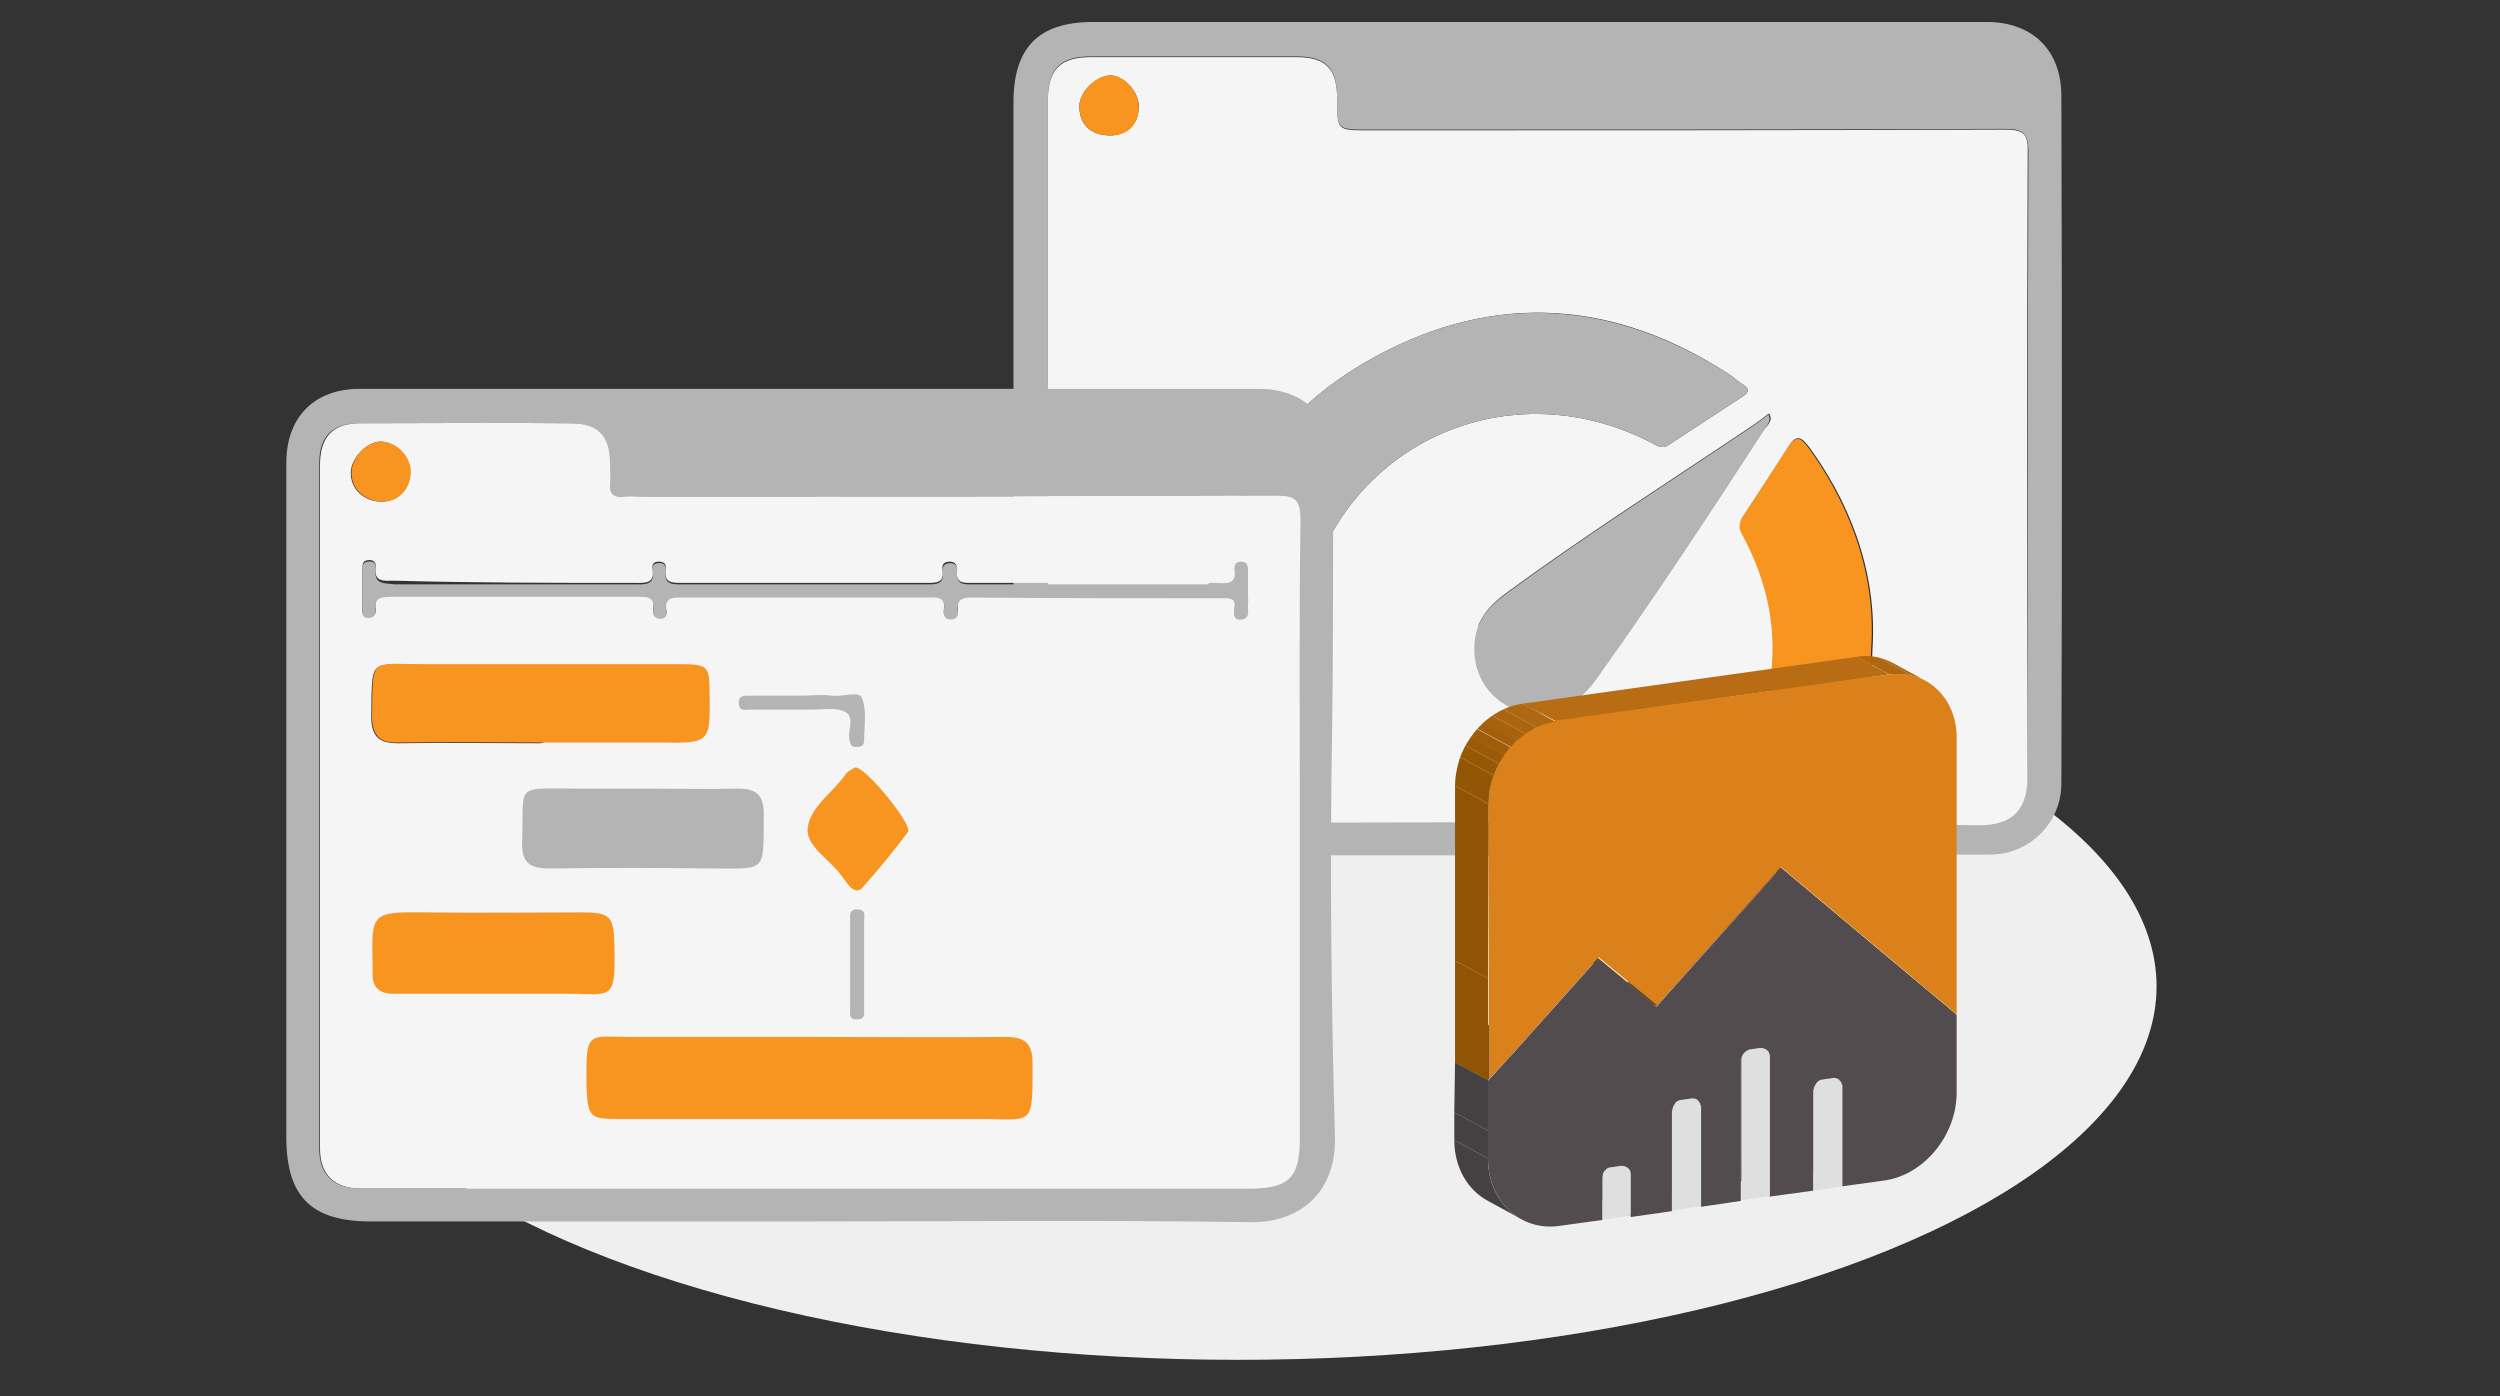 <?xml version="1.0" encoding="utf-8"?>
<!-- Generator: Adobe Illustrator 19.0.0, SVG Export Plug-In . SVG Version: 6.00 Build 0)  -->
<svg version="1.1" id="Layer_1" xmlns="http://www.w3.org/2000/svg" xmlns:xlink="http://www.w3.org/1999/xlink" x="0px" y="0px"
	 viewBox="0 0 341.4 190.7" style="enable-background:new 0 0 341.4 190.7;" xml:space="preserve">
<rect x="0" y="0" width="341.4" height="190.7" fill="#333333" stroke="none"/>
<style type="text/css">
	.st0{fill:#EFEFEF;}
	.st1{fill:none;}
	.st2{fill:#B4B4B4;}
	.st3{fill:#F5F5F5;}
	.st4{fill:#F79520;}
	.st5{fill:#2A2A2E;}
	.st6{enable-background:new    ;}
	.st7{fill:#454042;}
	.st8{clip-path:url(#XMLID_4_);enable-background:new    ;}
	.st9{clip-path:url(#XMLID_7_);enable-background:new    ;}
	.st10{clip-path:url(#XMLID_8_);enable-background:new    ;}
	.st11{clip-path:url(#XMLID_9_);enable-background:new    ;}
	.st12{fill:#A8A8A8;}
	.st13{fill:#A3A3A3;}
	.st14{fill:#9E9E9E;}
	.st15{fill:#8F5303;}
	.st16{fill:#828282;}
	.st17{clip-path:url(#XMLID_10_);enable-background:new    ;}
	.st18{clip-path:url(#XMLID_11_);enable-background:new    ;}
	.st19{fill:#858585;}
	.st20{fill:#8A8A8A;}
	.st21{clip-path:url(#XMLID_28_);enable-background:new    ;}
	.st22{fill:#8F8F8F;}
	.st23{fill:#949494;}
	.st24{fill:#999999;}
	.st25{fill:#DFDFDF;}
	.st26{clip-path:url(#XMLID_85_);enable-background:new    ;}
	.st27{clip-path:url(#XMLID_89_);enable-background:new    ;}
	.st28{clip-path:url(#XMLID_90_);enable-background:new    ;}
	.st29{clip-path:url(#XMLID_91_);enable-background:new    ;}
	.st30{clip-path:url(#XMLID_92_);enable-background:new    ;}
	.st31{clip-path:url(#XMLID_93_);enable-background:new    ;}
	.st32{clip-path:url(#XMLID_95_);enable-background:new    ;}
	.st33{clip-path:url(#XMLID_97_);enable-background:new    ;}
	.st34{clip-path:url(#XMLID_98_);enable-background:new    ;}
	.st35{clip-path:url(#XMLID_99_);enable-background:new    ;}
	.st36{clip-path:url(#XMLID_100_);enable-background:new    ;}
	.st37{clip-path:url(#XMLID_101_);enable-background:new    ;}
	.st38{clip-path:url(#XMLID_102_);enable-background:new    ;}
	.st39{fill:#AF6711;}
	.st40{fill:#AB640F;}
	.st41{fill:#A7620E;}
	.st42{clip-path:url(#XMLID_103_);enable-background:new    ;}
	.st43{clip-path:url(#XMLID_104_);enable-background:new    ;}
	.st44{fill:#9D9D9D;}
	.st45{clip-path:url(#XMLID_105_);enable-background:new    ;}
	.st46{fill:#4A4546;}
	.st47{clip-path:url(#XMLID_106_);enable-background:new    ;}
	.st48{fill:#524C4E;}
	.st49{fill:#915404;}
	.st50{fill:#B86D14;}
	.st51{fill:#DA811C;}
	.st52{clip-path:url(#XMLID_107_);enable-background:new    ;}
	.st53{fill:#935605;}
	.st54{fill:#975806;}
	.st55{fill:#9B5A08;}
	.st56{fill:#9F5D0A;}
	.st57{fill:#A35F0C;}
</style>
<ellipse id="XMLID_209_" class="st0" cx="169.1" cy="134.7" rx="125.4" ry="51"/>
<g id="XMLID_196_">
	<path id="XMLID_207_" class="st1" d="M241.5,56.6l0.1,0.1C241.6,56.7,241.5,56.6,241.5,56.6C241.5,56.6,241.5,56.6,241.5,56.6z"/>
	<path id="XMLID_596_" class="st2" d="M281.5,13.1c0-6.3-4-10.1-10.2-10.1c-40.7,0-81.3,0-122,0c-7.5,0-10.9,3.5-10.9,11
		c0,30.7,0,61.4,0,92.1c0,7.2,3.6,10.7,10.9,10.7c20.1,0,40.3,0,60.4,0c0,0,0-0.1,0-0.1c20.7,0,41.4,0,62.1,0c5.3,0,9.7-4.3,9.7-9.7
		C281.6,75.8,281.6,44.5,281.5,13.1z M276.9,105.3c0,4.9-1.8,7.4-7,7.3c-40.3-0.8-80.5-0.2-120.8-0.4c-4.5,0-6-1.5-6-6
		c0-15.4,0-30.8,0-46.3c0,0,0,0,0,0c0-15.4,0-30.8,0-46.3c0-4.2,1.7-5.9,5.9-5.9c9.3,0,18.7,0,28,0c4.1,0,5.6,1.6,5.6,5.8
		c0,4.2,0,4.2,4.2,4.2c29,0,57.9,0,86.9-0.1c2.4,0,3.3,0.4,3.3,3.1C276.9,49,276.9,77.2,276.9,105.3z"/>
	<path id="XMLID_599_" class="st3" d="M273.7,17.7c-29,0.1-57.9,0.1-86.9,0.1c-4.2,0-4.2,0-4.2-4.2c0-4.2-1.5-5.8-5.6-5.8
		c-9.3,0-18.7,0-28,0c-4.2,0-5.9,1.7-5.9,5.9c0,15.4,0,30.8,0,46.3c0,0,0,0,0,0c0,15.4,0,30.8,0,46.3c0,4.5,1.5,6,6,6
		c40.3,0.2,80.5-0.4,120.8,0.4c5.3,0.1,7.1-2.4,7-7.3c-0.1-28.2-0.1-56.4,0-84.6C277,18.1,276.2,17.7,273.7,17.7z M151.7,18.5
		c-2.7,0-4.3-1.4-4.3-4c0-1.9,2.2-4.1,4.2-4.2c1.8,0,3.8,2.1,3.9,4C155.6,16.8,154.1,18.4,151.7,18.5z M178,93.6
		c0.2,1.2,0.2,1.8-1.2,2c-3.4,0.6-6.7,1.2-10,2.1c-1.5,0.4-1.8-0.1-2.1-1.4c-0.5-2.5-0.5-5.1-0.6-7.7c0.7-17.7,8.3-31.6,23.9-40
		c16.3-8.8,32.6-7.6,48.1,2.5c0.7,0.4,1.2,1,1.9,1.4c1.1,0.7,0.7,1.2-0.1,1.7c-3.4,2.2-6.7,4.4-10.1,6.6c-0.9,0.6-1.6,0-2.4-0.4
		C205.1,50,181.8,61.5,178,83.9C177.5,87.1,177.5,90.3,178,93.6z M217.9,92.8c-2.9,4.1-7.1,5.6-11,4c-3.8-1.5-6-5.2-5.5-9.4
		c0.3-2.7,1.9-4.6,4-6.2c11-8.1,22.5-15.4,33.8-23c0.8-0.5,1.5-1.1,2.3-1.7c0,0,0,0,0,0c0,0,0,0,0,0c0,0,0,0,0,0c0,0,0,0,0,0l0.1,0
		l0.1,0.1l-0.1-0.1c0,0,0,0,0,0c0.6,1-0.3,1.6-0.8,2.3C233.3,70.3,225.8,81.7,217.9,92.8z M255.6,95.9c0,1.7-1,2.3-2.5,2
		c-3.2-0.7-6.4-1.7-9.7-2c-1.2-0.1-1.9-0.9-1.7-2.2c1.3-7.5-0.2-14.4-3.8-21c-0.5-1-0.2-1.7,0.3-2.4c2-3.1,4.1-6.2,6.1-9.4
		c1.1-1.8,1.9-1,2.8,0.2c4.8,6.6,9.4,16.2,8.6,27.7C255.6,91.2,255.6,93.6,255.6,95.9z"/>
	<path id="XMLID_603_" class="st2" d="M225.4,60.4c0.8,0.4,1.5,1,2.4,0.4c3.4-2.2,6.7-4.4,10.1-6.6c0.8-0.5,1.2-1,0.1-1.7
		c-0.7-0.4-1.2-1-1.9-1.4c-15.6-10-31.8-11.3-48.1-2.5c-15.7,8.5-23.3,22.3-23.9,40c0.2,2.6,0.1,5.1,0.6,7.7
		c0.3,1.3,0.5,1.8,2.1,1.4c3.3-0.9,6.7-1.5,10-2.1c1.4-0.2,1.4-0.8,1.2-2c-0.5-3.2-0.6-6.5,0-9.7C181.8,61.5,205.1,50,225.4,60.4z"
		/>
	<path id="XMLID_604_" class="st2" d="M241.5,56.6c-0.8,0.6-1.5,1.2-2.3,1.7c-11.3,7.6-22.8,14.9-33.8,23c-2.1,1.6-3.7,3.4-4,6.2
		c-0.5,4.2,1.7,7.9,5.5,9.4c3.9,1.5,8.1,0,11-4c7.9-11.1,15.4-22.4,22.8-33.9C241.1,58.2,242,57.7,241.5,56.6z"/>
	<path id="XMLID_605_" class="st2" d="M241.5,56.6C241.5,56.6,241.5,56.6,241.5,56.6C241.5,56.6,241.6,56.5,241.5,56.6L241.5,56.6z"
		/>
	<path id="XMLID_606_" class="st2" d="M241.5,56.6C241.5,56.6,241.5,56.6,241.5,56.6C241.5,56.6,241.5,56.6,241.5,56.6
		C241.5,56.6,241.5,56.6,241.5,56.6C241.5,56.6,241.5,56.6,241.5,56.6z"/>
	<path id="XMLID_607_" class="st4" d="M247,61.2c-0.9-1.2-1.6-2-2.8-0.2c-2,3.1-4,6.2-6.1,9.4c-0.5,0.8-0.8,1.5-0.3,2.4
		c3.6,6.6,5.1,13.5,3.8,21c-0.2,1.4,0.4,2.1,1.7,2.2c3.3,0.3,6.5,1.3,9.7,2c1.5,0.3,2.5-0.2,2.5-2c0-2.4,0-4.7,0-7.1
		C256.4,77.4,251.7,67.7,247,61.2z"/>
	<path id="XMLID_608_" class="st4" d="M151.6,10.3c-2,0-4.2,2.3-4.2,4.2c0,2.6,1.6,4,4.3,4c2.4,0,3.9-1.6,3.8-4.1
		C155.4,12.4,153.4,10.2,151.6,10.3z"/>
	<path id="XMLID_725_" class="st5" d="M241.6,56.7l-0.1-0.1c0,0-0.1,0-0.1,0c0,0,0,0,0,0c0,0,0,0,0,0c0,0,0,0,0,0
		C241.5,56.6,241.6,56.7,241.6,56.7z"/>
</g>
<g id="XMLID_187_">
	<path id="XMLID_190_" class="st1" d="M57.2,135.7c3.4,0,6.8,0,10.1,0c3.2,0,6.5,0,9.7,0c-3.2,0-6.5,0-9.7,0
		C64,135.7,60.6,135.6,57.2,135.7z"/>
	<path id="XMLID_315_" class="st1" d="M113.6,95c-1.4-0.2-2.7,0-4.1,0c-2.3,0-4.7,0-7,0c2.3,0,4.7,0,7,0
		C110.9,95,112.3,94.9,113.6,95z"/>
	<path id="XMLID_342_" class="st1" d="M151.2,147.1c-0.2-0.3-0.3-0.5-0.5-0.8h0C150.9,146.6,151,146.8,151.2,147.1z"/>
	<path id="XMLID_347_" class="st1" d="M73.8,101.5c-6.5,0-13-0.1-19.4,0C60.8,101.4,67.3,101.5,73.8,101.5c5.4,0,10.8,0,16.2,0
		C84.5,101.5,79.2,101.5,73.8,101.5z"/>
	<path id="XMLID_397_" class="st2" d="M181.9,100.5c0.2-12.4,0.1-24.7,0.2-37.1c0-6.3-3.9-10.3-10.2-10.3c-40.9,0-81.9,0-122.8,0
		c-6.2,0-10,3.9-10,10.1c0,8.6,0,17.2,0,25.8c0,22.1,0,44.2,0,66.3c0,8.1,3.4,11.5,11.5,11.5c19.9,0,39.9,0,59.8,0
		c20.1,0,40.3-0.2,60.4,0.1c6.8,0.1,11.7-4.2,11.5-11.6C181.8,137.1,181.6,118.8,181.9,100.5z M177.4,111.7c0,14.6,0,29.2,0,43.8
		c0,5.3-1.5,6.8-6.9,6.8c-20,0-40.1,0-60.1,0c-20.4,0-40.9,0-61.3,0c-3.5,0-5.5-1.9-5.5-5.4c0-31.2,0-62.5,0-93.7
		c0-3.6,1.8-5.4,5.5-5.4c9.5,0,19-0.1,28.6,0c3.8,0,5.4,1.8,5.5,5.6c0,0.9,0.1,1.8,0,2.7c-0.1,1.3,0.4,1.8,1.7,1.7c1-0.1,2,0,2.9,0
		c28.9,0,57.7,0,86.6-0.1c2.5,0,3.1,0.6,3,3C177.4,84.4,177.4,98.1,177.4,111.7z"/>
	<path id="XMLID_595_" class="st3" d="M174.5,67.7c-28.9,0.1-57.7,0.1-86.6,0.1c-1,0-2-0.1-2.9,0c-1.3,0.1-1.8-0.4-1.7-1.7
		c0.1-0.9,0-1.8,0-2.7c0-3.9-1.6-5.6-5.5-5.6c-9.5-0.1-19,0-28.6,0c-3.7,0-5.4,1.8-5.5,5.4c0,31.2,0,62.5,0,93.7
		c0,3.5,2,5.4,5.5,5.4c20.4,0,40.9,0,61.3,0c20,0,40.1,0,60.1,0c5.4,0,6.9-1.4,6.9-6.8c0-14.6,0-29.2,0-43.8c0-13.7-0.1-27.3,0.1-41
		C177.5,68.3,176.9,67.7,174.5,67.7z M86.6,79.6c1.4,0,2.9,0.2,2.5-2c-0.1-0.5,0.2-0.9,0.8-0.9c0.8,0,1.1,0.3,1,1
		c-0.3,2,1,1.9,2.4,1.9c11.1,0,22.2,0,33.3,0c1.3,0,2.4,0,2.1-1.8c-0.1-0.7,0.2-1.1,1-1.1c0.8,0,1,0.5,1,1.1c-0.3,2,1,1.8,2.4,1.8
		c10.9,0,21.8,0,32.7,0c1.4,0,3.2,0.5,2.8-2c-0.1-0.6,0.3-0.9,0.9-0.9c0.8,0,0.9,0.5,0.9,1.1c0,1,0,2,0,2.9c0,0,0,0,0,0
		c0,0.6,0.1,1.2,0,1.8c-0.1,0.7,0.5,1.7-0.8,1.9c-1.4,0.2-1.1-0.9-1-1.6c0.1-1.4-0.7-1.3-1.6-1.3c-11.5,0-23,0-34.4-0.1
		c-1.4,0-2,0.5-1.8,1.9c0.1,0.6-0.2,1.1-1,1.1c-0.8,0-1-0.5-0.9-1.2c0.3-2.1-1.1-1.8-2.4-1.8c-11,0-22,0-33,0c-1.4,0-2.9-0.2-2.5,2
		c0.1,0.5-0.2,0.9-0.8,0.9c-0.7,0-1.1-0.4-1-1.1c0.3-2-0.8-1.9-2.3-1.9c-11.1,0-22.2,0-33.3,0c-1.4,0-2.6,0-2.3,1.9
		c0.1,0.7-0.3,1.1-1.1,1c-0.9-0.1-0.7-0.8-0.7-1.3c0-1.8,0-3.5,0-5.3c0-0.5,0-1,0.7-1.1c0.7-0.1,1.2,0.2,1.1,0.9
		c-0.3,2.2,1.2,1.9,2.6,1.9C64.8,79.6,75.7,79.6,86.6,79.6z M150.7,146.3c0.2,0.2,0.3,0.5,0.5,0.8
		C151,146.8,150.9,146.6,150.7,146.3L150.7,146.3z M118,137.7c0,0.6,0.2,1.4-0.9,1.4c-1.3,0-1-0.9-1-1.6c0-2.1,0-4.1,0-6.2
		c0,0,0,0,0,0c0-1.9,0-3.7,0-5.6c0-0.7-0.2-1.6,1.1-1.6c1.1,0.1,0.8,0.9,0.8,1.5C118,129.7,118.1,133.7,118,137.7z M117.7,121.3
		c-0.5,0.6-1.3,0.2-1.8-0.4c-0.4-0.5-0.8-1.1-1.2-1.6c-1.6-2-4.7-3.8-4.4-6.3c0.4-2.9,3.5-4.7,5.2-7.3c0.3-0.4,0.9-0.7,1.3-0.9
		c1.4-0.1,7.8,7.8,7.2,8.8C122.1,116.2,119.9,118.8,117.7,121.3z M118,101.2c0,0.6-0.3,0.8-0.9,0.9c-0.8,0-0.9-0.3-1.1-1
		c-0.3-1.3,0.9-3.2-0.8-3.9c-1.3-0.5-2.9-0.2-4.3-0.2c-2.8,0-5.7,0-8.5,0c-0.6,0-1.5,0.2-1.5-0.8c-0.1-1.2,0.8-1.1,1.6-1.1
		c2.3,0,4.7,0,7,0c1.4,0,2.8-0.1,4.1,0c1.4,0.2,3.6-0.8,4.1,0.4C118.4,97.1,118,99.2,118,101.2z M104.3,111.1
		c-0.1,8,0.7,7.4-7.2,7.4c-7.3,0-14.7-0.1-22,0c-2.7,0-3.9-0.7-3.8-3.7c0.3-8-1.2-7.2,7.2-7.2c3.1,0,6.3,0,9.4,0c0,0,0,0,0,0
		c4.3,0,8.6,0.1,12.9,0C103.3,107.6,104.4,108.6,104.3,111.1z M89.9,101.5c-5.4,0-10.8,0-16.2,0c-6.5,0-13-0.1-19.4,0
		c-2.7,0-3.6-1.1-3.6-3.7c0.1-8.2-0.3-7,6.9-7c11.7,0,23.4,0,35,0c4.1,0,4.2,0.1,4.2,4.1C96.9,101.6,96.9,101.6,89.9,101.5z
		 M58.2,124.5c7,0.1,14.1,0,21.1,0c3.9,0,4.4,0.5,4.5,4.3c0.2,8.1-0.3,6.8-6.8,6.8c-3.2,0-6.5,0-9.7,0c-3.4,0-6.8,0-10.1,0
		c-1.1,0-2.3,0-3.4,0c-2.2,0-3.1-1-3.1-3C50.7,124.6,50.1,124.4,58.2,124.5z M87.3,141.7c7.8-0.1,15.5,0,23.3,0c0,0,0,0,0,0
		c8.9,0,17.9,0.1,26.8,0c2.6,0,3.7,0.8,3.7,3.6c0,9,0.1,7.6-7.5,7.6c-16.4,0-32.8,0-49.2,0c-3.7,0-4-0.3-4.1-4
		C80.2,140.3,80.1,141.7,87.3,141.7z M47.9,64.6c0-2,2.1-4.2,4-4.3c2.1,0,4.1,2,4.1,4.1c0,2.4-1.6,4.1-3.9,4.1
		C49.7,68.5,47.9,66.8,47.9,64.6z"/>
	<path id="XMLID_691_" class="st4" d="M84.3,152.8c16.4,0,32.8,0,49.2,0c7.7,0,7.5,1.3,7.5-7.6c0-2.8-1.1-3.6-3.7-3.6
		c-8.9,0.1-17.9,0-26.8,0c0,0,0,0,0,0c-7.8,0-15.5,0-23.3,0c-7.2,0.1-7.2-1.4-7.1,7.1C80.3,152.5,80.6,152.8,84.3,152.8z"/>
	<path id="XMLID_692_" class="st4" d="M92.7,90.7c-11.7,0-23.4,0-35,0c-7.2,0-6.8-1.1-6.9,7c0,2.6,0.9,3.8,3.6,3.7
		c6.5-0.1,13,0,19.4,0c5.4,0,10.8,0,16.2,0c7,0.1,7,0.1,6.9-6.7C96.9,90.9,96.7,90.7,92.7,90.7z"/>
	<path id="XMLID_693_" class="st4" d="M53.9,135.7c1.1,0,2.3,0,3.4,0c3.4,0,6.8,0,10.1,0c3.2,0,6.5,0,9.7,0c6.5,0,7,1.3,6.8-6.8
		c-0.1-3.8-0.6-4.3-4.5-4.3c-7,0-14.1,0.1-21.1,0c-8.1-0.1-7.5,0.1-7.4,8.3C50.8,134.7,51.7,135.8,53.9,135.7z"/>
	<path id="XMLID_694_" class="st2" d="M87.9,107.7C87.9,107.7,87.9,107.7,87.9,107.7c-3.1,0-6.3,0-9.4,0c-8.4,0-6.9-0.7-7.2,7.2
		c-0.1,3,1.1,3.7,3.8,3.7c7.3-0.1,14.7-0.1,22,0c7.8,0,7.1,0.6,7.2-7.4c0-2.6-1-3.5-3.5-3.5C96.5,107.8,92.2,107.7,87.9,107.7z"/>
	<path id="XMLID_695_" class="st2" d="M51.3,77.6c0.1-0.8-0.4-1-1.1-0.9c-0.7,0.1-0.7,0.6-0.7,1.1c0,1.8,0,3.5,0,5.3
		c0,0.5-0.2,1.2,0.7,1.3c0.7,0,1.1-0.3,1.1-1c-0.3-1.9,0.9-1.9,2.3-1.9c11.1,0,22.2,0,33.3,0c1.4,0,2.6-0.1,2.3,1.9
		c-0.1,0.7,0.3,1.1,1,1.1c0.6,0,0.9-0.4,0.8-0.9c-0.4-2.2,1.1-2,2.5-2c11,0,22,0,33,0c1.2,0,2.7-0.3,2.4,1.8
		c-0.1,0.6,0.1,1.2,0.9,1.2c0.8,0,1.1-0.5,1-1.1c-0.2-1.4,0.4-1.9,1.8-1.9c11.5,0.1,23,0.1,34.4,0.1c1,0,1.8,0,1.6,1.3
		c-0.1,0.7-0.3,1.8,1,1.6c1.2-0.2,0.7-1.2,0.8-1.9c0.1-0.6,0-1.2,0-1.8c0,0,0,0,0,0c0-1,0-2,0-2.9c0-0.6-0.1-1.2-0.9-1.1
		c-0.6,0-0.9,0.3-0.9,0.9c0.3,2.5-1.4,2-2.8,2c-10.9,0-21.8,0-32.7,0c-1.3,0-2.6,0.2-2.4-1.8c0.1-0.7-0.2-1.1-1-1.1
		c-0.7,0-1.1,0.5-1,1.1c0.3,1.8-0.8,1.8-2.1,1.8c-11.1,0-22.2,0-33.3,0c-1.4,0-2.7,0.1-2.4-1.9c0.1-0.7-0.3-1.1-1-1
		c-0.6,0-0.9,0.4-0.8,0.9c0.4,2.2-1.1,2-2.5,2c-10.9,0-21.8,0-32.7,0C52.5,79.6,51,79.9,51.3,77.6z"/>
	<path id="XMLID_696_" class="st4" d="M116.8,104.8c-0.4,0.2-1,0.5-1.3,0.9c-1.7,2.5-4.8,4.4-5.2,7.3c-0.3,2.5,2.8,4.2,4.4,6.3
		c0.4,0.5,0.8,1.1,1.2,1.6c0.5,0.6,1.2,1,1.8,0.4c2.2-2.5,4.3-5,6.3-7.7C124.7,112.7,118.2,104.7,116.8,104.8z"/>
	<path id="XMLID_697_" class="st4" d="M56.1,64.4c0-2.1-2-4.1-4.1-4.1c-2,0-4,2.2-4,4.3c0,2.2,1.8,3.9,4.3,3.9
		C54.4,68.5,56.1,66.8,56.1,64.4z"/>
	<path id="XMLID_698_" class="st2" d="M113.6,95c-1.4-0.2-2.7,0-4.1,0c-2.3,0-4.7,0-7,0c-0.8,0-1.7-0.1-1.6,1.1
		c0.1,1.1,0.9,0.8,1.5,0.8c2.8,0,5.7,0,8.5,0c1.5,0,3.1-0.3,4.3,0.2c1.7,0.7,0.5,2.6,0.8,3.9c0.1,0.7,0.3,1.1,1.1,1
		c0.6,0,0.9-0.3,0.9-0.9c0-1.9,0.4-4.1-0.3-5.8C117.3,94.3,115.1,95.2,113.6,95z"/>
	<path id="XMLID_709_" class="st2" d="M117.2,124.2c-1.3-0.1-1.1,0.8-1.1,1.6c0,1.9,0,3.7,0,5.6c0,0,0,0,0,0c0,2.1,0,4.1,0,6.2
		c0,0.7-0.3,1.7,1,1.6c1.1,0,0.9-0.8,0.9-1.4c0-4,0-8,0-12C118,125.1,118.3,124.3,117.2,124.2z"/>
</g>
<g id="XMLID_728_">
	<g id="XMLID_208_">
		<g id="XMLID_212_" class="st6">
			<g id="XMLID_705_">
				<polygon id="XMLID_706_" class="st7" points="251.5,162 247,159.5 247,145.9 251.5,148.4 				"/>
			</g>
			<g id="XMLID_701_" class="st6">
				<defs>
					<path id="XMLID_704_" class="st6" d="M251.5,148.4l-4.6-2.5c0-0.2,0-0.3-0.1-0.4l4.6,2.5C251.5,148.1,251.5,148.3,251.5,148.4z
						"/>
				</defs>
				<clipPath id="XMLID_4_">
					<use xlink:href="#XMLID_704_"  style="overflow:visible;"/>
				</clipPath>
				<g id="XMLID_702_" class="st8">
					<path id="XMLID_703_" class="st7" d="M251.5,148.4l-4.6-2.5c0-0.2,0-0.3-0.1-0.4l4.6,2.5C251.5,148.1,251.5,148.3,251.5,148.4"
						/>
				</g>
			</g>
			<g id="XMLID_686_" class="st6">
				<defs>
					<path id="XMLID_700_" class="st6" d="M251.5,148l-4.6-2.5c0-0.1-0.1-0.3-0.2-0.4l4.6,2.5C251.4,147.7,251.4,147.8,251.5,148z"
						/>
				</defs>
				<clipPath id="XMLID_7_">
					<use xlink:href="#XMLID_700_"  style="overflow:visible;"/>
				</clipPath>
				<g id="XMLID_690_" class="st9">
					<path id="XMLID_699_" class="st7" d="M251.5,148l-4.6-2.5c0-0.1-0.1-0.3-0.2-0.4l4.6,2.5C251.4,147.7,251.4,147.8,251.5,148"/>
				</g>
			</g>
			<g id="XMLID_684_">
				<polygon id="XMLID_685_" class="st7" points="251.3,147.6 246.7,145.1 246.5,144.9 251.1,147.4 				"/>
			</g>
			<g id="XMLID_679_" class="st6">
				<defs>
					<path id="XMLID_682_" class="st6" d="M246.4,144.9l4.6,2.5c0,0,0.1,0.1,0.1,0.1l-4.6-2.5C246.5,144.9,246.4,144.9,246.4,144.9z
						"/>
				</defs>
				<clipPath id="XMLID_8_">
					<use xlink:href="#XMLID_682_"  style="overflow:visible;"/>
				</clipPath>
				<g id="XMLID_680_" class="st10">
					<path id="XMLID_681_" class="st7" d="M251.1,147.4l-4.6-2.5c0,0-0.1-0.1-0.1-0.1l4.6,2.5C251,147.4,251,147.4,251.1,147.4"/>
				</g>
			</g>
			<g id="XMLID_672_" class="st6">
				<defs>
					<path id="XMLID_677_" class="st6" d="M246.4,144.9l4.6,2.5c-0.2-0.1-0.4-0.2-0.7-0.1l-4.6-2.5
						C246,144.7,246.2,144.7,246.4,144.9z"/>
				</defs>
				<clipPath id="XMLID_9_">
					<use xlink:href="#XMLID_677_"  style="overflow:visible;"/>
				</clipPath>
				<g id="XMLID_673_" class="st11">
					<path id="XMLID_676_" class="st12" d="M250.3,147.2l-4.6-2.5c0.2,0,0.3,0,0.4,0l4.6,2.5C250.6,147.2,250.4,147.2,250.3,147.2"
						/>
					<path id="XMLID_675_" class="st13" d="M250.7,147.2l-4.6-2.5c0.1,0,0.1,0,0.2,0.1l4.6,2.5C250.8,147.3,250.8,147.3,250.7,147.2
						"/>
					<path id="XMLID_674_" class="st14" d="M250.9,147.3l-4.6-2.5c0,0,0,0,0,0L250.9,147.3C250.9,147.3,250.9,147.3,250.9,147.3"/>
				</g>
			</g>
			<g id="XMLID_670_">
				<polygon id="XMLID_671_" class="st15" points="267.1,138.5 262.6,136.1 254.1,129 258.6,131.4 				"/>
			</g>
			<g id="XMLID_668_">
				<polygon id="XMLID_669_" class="st2" points="248.8,147.4 244.3,144.9 245.7,144.7 250.3,147.2 				"/>
			</g>
			<g id="XMLID_666_">
				<polygon id="XMLID_667_" class="st16" points="247.5,162.6 243,160.1 243,146.5 247.6,149 				"/>
			</g>
			<g id="XMLID_656_" class="st6">
				<defs>
					<path id="XMLID_665_" class="st6" d="M248.3,147.6l-4.6-2.5c0.2-0.1,0.4-0.2,0.6-0.2l4.6,2.5
						C248.6,147.4,248.4,147.5,248.3,147.6z"/>
				</defs>
				<clipPath id="XMLID_10_">
					<use xlink:href="#XMLID_665_"  style="overflow:visible;"/>
				</clipPath>
				<g id="XMLID_657_" class="st17">
					<polyline id="XMLID_663_" class="st14" points="248.3,147.6 243.7,145.2 243.7,145.2 248.3,147.6 248.3,147.6 					"/>
					<path id="XMLID_662_" class="st13" d="M248.3,147.6l-4.6-2.5c0.1,0,0.1-0.1,0.2-0.1l4.6,2.5
						C248.4,147.6,248.3,147.6,248.3,147.6"/>
					<path id="XMLID_658_" class="st12" d="M248.5,147.5l-4.6-2.5c0.1-0.1,0.2-0.1,0.4-0.1l4.6,2.5
						C248.7,147.4,248.6,147.5,248.5,147.5"/>
				</g>
			</g>
			<g id="XMLID_651_" class="st6">
				<defs>
					<path id="XMLID_655_" class="st6" d="M247.6,149l-4.6-2.5c0-0.2,0.1-0.5,0.2-0.7l4.6,2.5C247.6,148.5,247.6,148.7,247.6,149z"
						/>
				</defs>
				<clipPath id="XMLID_11_">
					<use xlink:href="#XMLID_655_"  style="overflow:visible;"/>
				</clipPath>
				<g id="XMLID_652_" class="st18">
					<path id="XMLID_654_" class="st19" d="M247.6,149l-4.6-2.5c0-0.2,0-0.3,0.1-0.5l4.6,2.5C247.6,148.6,247.6,148.8,247.6,149"/>
					<path id="XMLID_653_" class="st20" d="M247.7,148.5l-4.6-2.5c0-0.1,0-0.1,0.1-0.2l4.6,2.5C247.7,148.4,247.7,148.4,247.7,148.5
						"/>
				</g>
			</g>
			<g id="XMLID_643_" class="st6">
				<defs>
					<path id="XMLID_650_" class="st6" d="M247.8,148.1l-4.6-2.5c0.1-0.2,0.3-0.3,0.4-0.5l4.6,2.5
						C248.1,147.8,247.9,147.9,247.8,148.1z"/>
				</defs>
				<clipPath id="XMLID_28_">
					<use xlink:href="#XMLID_650_"  style="overflow:visible;"/>
				</clipPath>
				<g id="XMLID_644_" class="st21">
					<path id="XMLID_649_" class="st22" d="M247.8,148.1l-4.6-2.5c0,0,0,0,0-0.1L247.8,148.1C247.9,148.1,247.9,148.1,247.8,148.1"
						/>
					<path id="XMLID_648_" class="st23" d="M247.9,148l-4.6-2.5c0,0,0.1-0.1,0.1-0.1l4.6,2.5C248,147.9,247.9,148,247.9,148"/>
					<path id="XMLID_647_" class="st24" d="M248,147.9l-4.6-2.5c0,0,0.1-0.1,0.1-0.1l4.6,2.5C248.1,147.8,248,147.8,248,147.9"/>
					<path id="XMLID_646_" class="st14" d="M248.1,147.8l-4.6-2.5c0,0,0.1-0.1,0.2-0.1l4.6,2.5C248.2,147.7,248.2,147.7,248.1,147.8
						"/>
					<polyline id="XMLID_645_" class="st13" points="248.3,147.6 243.7,145.2 243.7,145.2 248.3,147.6 248.3,147.6 					"/>
				</g>
			</g>
			<g id="XMLID_641_">
				<polygon id="XMLID_642_" class="st23" points="247.7,148.3 243.2,145.8 243.3,145.6 247.8,148.1 				"/>
			</g>
			<g id="XMLID_639_">
				<path id="XMLID_640_" class="st25" d="M250.3,147.2c0.3,0,0.6,0,0.8,0.2l0.2,0.2c0.1,0.1,0.2,0.2,0.2,0.4c0,0.1,0.1,0.3,0.1,0.4
					l0,13.6l-4,0.6l0-13.6c0-0.2,0.1-0.5,0.2-0.7l0.1-0.2c0.1-0.2,0.3-0.3,0.4-0.5c0.2-0.1,0.4-0.2,0.6-0.2L250.3,147.2z"/>
			</g>
			<g id="XMLID_637_">
				<polygon id="XMLID_638_" class="st7" points="241.7,163.4 237.1,160.9 237.2,146.5 241.7,149 				"/>
			</g>
			<g id="XMLID_635_">
				<polygon id="XMLID_636_" class="st7" points="241.7,149 237.2,146.5 237.2,141.7 241.7,144.2 				"/>
			</g>
			<g id="XMLID_631_" class="st6">
				<defs>
					<path id="XMLID_634_" class="st6" d="M241.7,144.2l-4.6-2.5c0-0.3-0.1-0.5-0.2-0.7l4.6,2.5
						C241.6,143.7,241.7,143.9,241.7,144.2z"/>
				</defs>
				<clipPath id="XMLID_85_">
					<use xlink:href="#XMLID_634_"  style="overflow:visible;"/>
				</clipPath>
				<g id="XMLID_632_" class="st26">
					<path id="XMLID_633_" class="st7" d="M241.7,144.2l-4.6-2.5c0-0.3-0.1-0.5-0.2-0.7l4.6,2.5
						C241.6,143.7,241.7,143.9,241.7,144.2"/>
				</g>
			</g>
			<g id="XMLID_629_">
				<polygon id="XMLID_630_" class="st7" points="241.5,143.5 237,141 236.8,140.8 241.4,143.3 				"/>
			</g>
			<g id="XMLID_627_">
				<polygon id="XMLID_628_" class="st16" points="237.7,164 233.2,161.5 233.2,147 237.8,149.5 				"/>
			</g>
			<g id="XMLID_623_" class="st6">
				<defs>
					<path id="XMLID_626_" class="st6" d="M236.6,140.7l4.6,2.5c0.1,0,0.2,0.1,0.2,0.2l-4.6-2.5
						C236.7,140.8,236.7,140.7,236.6,140.7z"/>
				</defs>
				<clipPath id="XMLID_89_">
					<use xlink:href="#XMLID_626_"  style="overflow:visible;"/>
				</clipPath>
				<g id="XMLID_624_" class="st27">
					<path id="XMLID_625_" class="st7" d="M241.4,143.3l-4.6-2.5c-0.1-0.1-0.1-0.1-0.2-0.2l4.6,2.5
						C241.2,143.2,241.3,143.2,241.4,143.3"/>
				</g>
			</g>
			<g id="XMLID_617_" class="st6">
				<defs>
					<path id="XMLID_622_" class="st6" d="M236.6,140.7l4.6,2.5c-0.2-0.1-0.4-0.2-0.7-0.1l-4.6-2.5
						C236.1,140.5,236.4,140.6,236.6,140.7z"/>
				</defs>
				<clipPath id="XMLID_90_">
					<use xlink:href="#XMLID_622_"  style="overflow:visible;"/>
				</clipPath>
				<g id="XMLID_618_" class="st28">
					<path id="XMLID_621_" class="st12" d="M240.5,143l-4.6-2.5c0.2,0,0.3,0,0.4,0l4.6,2.5C240.8,143,240.6,143,240.5,143"/>
					<path id="XMLID_620_" class="st13" d="M240.9,143l-4.6-2.5c0.1,0,0.1,0,0.2,0.1l4.6,2.5C241,143.1,241,143.1,240.9,143"/>
					<path id="XMLID_619_" class="st14" d="M241.1,143.1l-4.6-2.5c0,0,0,0,0,0L241.1,143.1C241.1,143.1,241.1,143.1,241.1,143.1"/>
				</g>
			</g>
			<g id="XMLID_615_">
				<polygon id="XMLID_616_" class="st16" points="237.8,149.5 233.2,147 233.2,144.6 237.8,147.1 				"/>
			</g>
			<g id="XMLID_613_">
				<polygon id="XMLID_614_" class="st2" points="239,143.2 234.5,140.7 235.9,140.5 240.5,143 				"/>
			</g>
			<g id="XMLID_611_">
				<polygon id="XMLID_612_" class="st16" points="237.8,147.1 233.2,144.6 233.2,142.3 237.8,144.8 				"/>
			</g>
			<g id="XMLID_585_" class="st6">
				<defs>
					<path id="XMLID_610_" class="st6" d="M237.8,144.8l-4.6-2.5c0-0.6,0.3-1.1,0.8-1.4c0.2-0.1,0.3-0.2,0.5-0.2l4.6,2.5
						c-0.2,0-0.3,0.1-0.5,0.2C238.1,143.7,237.8,144.2,237.8,144.8z"/>
				</defs>
				<clipPath id="XMLID_91_">
					<use xlink:href="#XMLID_610_"  style="overflow:visible;"/>
				</clipPath>
				<g id="XMLID_586_" class="st29">
					<path id="XMLID_609_" class="st19" d="M237.8,144.8l-4.6-2.5c0-0.2,0-0.4,0.1-0.5l4.6,2.5C237.8,144.4,237.8,144.6,237.8,144.8
						"/>
					<path id="XMLID_593_" class="st20" d="M237.9,144.2l-4.6-2.5c0-0.1,0.1-0.1,0.1-0.2l4.6,2.5
						C237.9,144.1,237.9,144.2,237.9,144.2"/>
					<path id="XMLID_592_" class="st22" d="M238,144l-4.6-2.5c0-0.1,0.1-0.1,0.1-0.2l4.6,2.5C238,143.9,238,144,238,144"/>
					<path id="XMLID_591_" class="st23" d="M238.1,143.9l-4.6-2.5c0-0.1,0.1-0.1,0.1-0.1l4.6,2.5
						C238.1,143.8,238.1,143.8,238.1,143.9"/>
					<path id="XMLID_590_" class="st24" d="M238.2,143.7l-4.6-2.5c0,0,0.1-0.1,0.1-0.1l4.6,2.5C238.3,143.6,238.2,143.7,238.2,143.7
						"/>
					<path id="XMLID_589_" class="st14" d="M238.3,143.6l-4.6-2.5c0,0,0.1-0.1,0.2-0.1l4.6,2.5C238.4,143.5,238.4,143.5,238.3,143.6
						"/>
					<path id="XMLID_588_" class="st13" d="M238.5,143.5l-4.6-2.5c0,0,0.1,0,0.1-0.1c0,0,0.1,0,0.1-0.1l4.6,2.5
						C238.6,143.4,238.6,143.4,238.5,143.5C238.5,143.4,238.5,143.4,238.5,143.5"/>
					<path id="XMLID_587_" class="st12" d="M238.7,143.3l-4.6-2.5c0.1-0.1,0.2-0.1,0.4-0.1l4.6,2.5
						C238.9,143.2,238.8,143.3,238.7,143.3"/>
				</g>
			</g>
			<g id="XMLID_583_">
				<path id="XMLID_584_" class="st25" d="M240.5,143c0.4,0,0.7,0.1,0.9,0.3l0.2,0.2c0.1,0.2,0.2,0.5,0.2,0.7l0,4.7l0,14.4l-4,0.6
					l0-14.4l0-2.4l0-2.3c0-0.6,0.3-1.1,0.8-1.4c0.2-0.1,0.3-0.2,0.5-0.2L240.5,143z"/>
			</g>
			<g id="XMLID_581_">
				<polygon id="XMLID_582_" class="st7" points="232.3,164.7 227.7,162.2 227.8,148.6 232.3,151.1 				"/>
			</g>
			<g id="XMLID_577_" class="st6">
				<defs>
					<path id="XMLID_580_" class="st6" d="M232.3,151.1l-4.6-2.5c0-0.2,0-0.3-0.1-0.4l4.6,2.5C232.3,150.8,232.3,151,232.3,151.1z"
						/>
				</defs>
				<clipPath id="XMLID_92_">
					<use xlink:href="#XMLID_580_"  style="overflow:visible;"/>
				</clipPath>
				<g id="XMLID_578_" class="st30">
					<path id="XMLID_579_" class="st7" d="M232.3,151.1l-4.6-2.5c0-0.2,0-0.3-0.1-0.4l4.6,2.5C232.3,150.8,232.3,151,232.3,151.1"/>
				</g>
			</g>
			<g id="XMLID_573_" class="st6">
				<defs>
					<path id="XMLID_576_" class="st6" d="M232.2,150.7l-4.6-2.5c0-0.1-0.1-0.3-0.2-0.4l4.6,2.5
						C232.1,150.4,232.2,150.5,232.2,150.7z"/>
				</defs>
				<clipPath id="XMLID_93_">
					<use xlink:href="#XMLID_576_"  style="overflow:visible;"/>
				</clipPath>
				<g id="XMLID_574_" class="st31">
					<path id="XMLID_575_" class="st7" d="M232.2,150.7l-4.6-2.5c0-0.1-0.1-0.3-0.2-0.4l4.6,2.5
						C232.1,150.4,232.2,150.5,232.2,150.7"/>
				</g>
			</g>
			<g id="XMLID_571_">
				<polygon id="XMLID_572_" class="st7" points="232.1,150.3 227.5,147.8 227.3,147.6 231.9,150.1 				"/>
			</g>
			<g id="XMLID_567_" class="st6">
				<defs>
					<path id="XMLID_570_" class="st6" d="M227.2,147.6l4.6,2.5c0,0,0.1,0.1,0.1,0.1l-4.6-2.5C227.3,147.6,227.2,147.6,227.2,147.6z
						"/>
				</defs>
				<clipPath id="XMLID_95_">
					<use xlink:href="#XMLID_570_"  style="overflow:visible;"/>
				</clipPath>
				<g id="XMLID_568_" class="st32">
					<path id="XMLID_569_" class="st7" d="M231.9,150.1l-4.6-2.5c0,0-0.1-0.1-0.1-0.1l4.6,2.5C231.8,150.1,231.8,150.1,231.9,150.1"
						/>
				</g>
			</g>
			<g id="XMLID_561_" class="st6">
				<defs>
					<path id="XMLID_566_" class="st6" d="M227.2,147.6l4.6,2.5c-0.2-0.1-0.4-0.2-0.7-0.1l-4.6-2.5
						C226.7,147.4,227,147.4,227.2,147.6z"/>
				</defs>
				<clipPath id="XMLID_97_">
					<use xlink:href="#XMLID_566_"  style="overflow:visible;"/>
				</clipPath>
				<g id="XMLID_562_" class="st33">
					<path id="XMLID_565_" class="st12" d="M231,149.9l-4.6-2.5c0.2,0,0.3,0,0.4,0l4.6,2.5C231.3,149.9,231.2,149.9,231,149.9"/>
					<path id="XMLID_564_" class="st13" d="M231.5,149.9l-4.6-2.5c0.1,0,0.1,0,0.2,0.1l4.6,2.5C231.6,150,231.6,150,231.5,149.9"/>
					<path id="XMLID_563_" class="st14" d="M231.7,150l-4.6-2.5c0,0,0,0,0,0L231.7,150C231.7,150,231.7,150,231.7,150"/>
				</g>
			</g>
			<g id="XMLID_559_">
				<polygon id="XMLID_560_" class="st2" points="229.6,150.1 225.1,147.6 226.5,147.4 231,149.9 				"/>
			</g>
			<g id="XMLID_557_">
				<polygon id="XMLID_558_" class="st16" points="228.3,165.3 223.8,162.8 223.8,149.2 228.4,151.7 				"/>
			</g>
			<g id="XMLID_552_" class="st6">
				<defs>
					<path id="XMLID_556_" class="st6" d="M229.1,150.3l-4.6-2.5c0.2-0.1,0.4-0.2,0.6-0.2l4.6,2.5
						C229.4,150.1,229.2,150.2,229.1,150.3z"/>
				</defs>
				<clipPath id="XMLID_98_">
					<use xlink:href="#XMLID_556_"  style="overflow:visible;"/>
				</clipPath>
				<g id="XMLID_553_" class="st34">
					<path id="XMLID_555_" class="st13" d="M229.1,150.3l-4.6-2.5c0.1,0,0.1-0.1,0.2-0.1l4.6,2.5
						C229.2,150.3,229.1,150.3,229.1,150.3"/>
					<path id="XMLID_554_" class="st12" d="M229.3,150.2l-4.6-2.5c0.1-0.1,0.2-0.1,0.4-0.1l4.6,2.5
						C229.5,150.1,229.4,150.2,229.3,150.2"/>
				</g>
			</g>
			<g id="XMLID_545_" class="st6">
				<defs>
					<path id="XMLID_551_" class="st6" d="M228.6,150.8l-4.6-2.5c0.1-0.2,0.3-0.3,0.4-0.5l4.6,2.5
						C228.9,150.5,228.7,150.6,228.6,150.8z"/>
				</defs>
				<clipPath id="XMLID_99_">
					<use xlink:href="#XMLID_551_"  style="overflow:visible;"/>
				</clipPath>
				<g id="XMLID_546_" class="st35">
					<path id="XMLID_550_" class="st22" d="M228.6,150.8l-4.6-2.5c0,0,0,0,0,0L228.6,150.8C228.6,150.8,228.6,150.8,228.6,150.8"/>
					<path id="XMLID_549_" class="st23" d="M228.6,150.8l-4.6-2.5c0-0.1,0.1-0.1,0.1-0.2l4.6,2.5
						C228.7,150.7,228.7,150.7,228.6,150.8"/>
					<path id="XMLID_548_" class="st24" d="M228.8,150.6l-4.6-2.5c0-0.1,0.1-0.1,0.1-0.1l4.6,2.5
						C228.9,150.5,228.8,150.5,228.8,150.6"/>
					<path id="XMLID_547_" class="st14" d="M228.9,150.5l-4.6-2.5c0,0,0.1-0.1,0.1-0.1l4.6,2.5C229,150.4,229,150.4,228.9,150.5"/>
				</g>
			</g>
			<g id="XMLID_543_">
				<path id="XMLID_544_" class="st25" d="M231,149.9c0.3,0,0.6,0,0.8,0.2l0.2,0.2c0.1,0.1,0.1,0.2,0.2,0.4c0,0.1,0.1,0.3,0.1,0.4
					l0,13.6l-4,0.6l0-13.6c0-0.3,0.1-0.6,0.3-0.9c0.1-0.2,0.3-0.3,0.4-0.5c0.2-0.1,0.4-0.2,0.6-0.2L231,149.9z"/>
			</g>
			<g id="XMLID_537_" class="st6">
				<defs>
					<path id="XMLID_542_" class="st6" d="M228.4,151.7l-4.6-2.5c0-0.3,0.1-0.6,0.3-0.9l4.6,2.5
						C228.5,151.1,228.4,151.4,228.4,151.7z"/>
				</defs>
				<clipPath id="XMLID_100_">
					<use xlink:href="#XMLID_542_"  style="overflow:visible;"/>
				</clipPath>
				<g id="XMLID_538_" class="st36">
					<path id="XMLID_541_" class="st19" d="M228.4,151.7l-4.6-2.5c0-0.2,0-0.4,0.1-0.5l4.6,2.5C228.4,151.3,228.4,151.5,228.4,151.7
						"/>
					<path id="XMLID_540_" class="st20" d="M228.5,151.1l-4.6-2.5c0-0.1,0.1-0.1,0.1-0.2l4.6,2.5C228.5,151,228.5,151,228.5,151.1"
						/>
					<path id="XMLID_539_" class="st22" d="M228.6,150.9l-4.6-2.5c0,0,0-0.1,0.1-0.1l4.6,2.5C228.6,150.8,228.6,150.9,228.6,150.9"
						/>
				</g>
			</g>
			<g id="XMLID_535_">
				<polygon id="XMLID_536_" class="st7" points="222.7,166.1 218.2,163.6 218.2,157.7 222.7,160.2 				"/>
			</g>
			<g id="XMLID_531_" class="st6">
				<defs>
					<path id="XMLID_534_" class="st6" d="M217.6,156.7l4.6,2.5c0.1,0,0.2,0.1,0.2,0.2c0.2,0.2,0.4,0.5,0.4,0.9l-4.6-2.5
						c0-0.4-0.1-0.7-0.4-0.9C217.7,156.8,217.7,156.7,217.6,156.7z"/>
				</defs>
				<clipPath id="XMLID_101_">
					<use xlink:href="#XMLID_534_"  style="overflow:visible;"/>
				</clipPath>
				<g id="XMLID_532_" class="st37">
					<path id="XMLID_533_" class="st7" d="M222.7,160.2l-4.6-2.5c0-0.4-0.1-0.7-0.4-0.9c-0.1-0.1-0.1-0.1-0.2-0.2l4.6,2.5
						c0.1,0,0.2,0.1,0.2,0.2C222.6,159.5,222.7,159.8,222.7,160.2"/>
				</g>
			</g>
			<g id="XMLID_525_" class="st6">
				<defs>
					<path id="XMLID_530_" class="st6" d="M258.4,90.5l4.6,2.5c-1.4-0.8-3.1-1.1-4.9-0.8l-4.6-2.5C255.3,89.4,256.9,89.7,258.4,90.5
						z"/>
				</defs>
				<clipPath id="XMLID_102_">
					<use xlink:href="#XMLID_530_"  style="overflow:visible;"/>
				</clipPath>
				<g id="XMLID_526_" class="st38">
					<path id="XMLID_529_" class="st39" d="M258,92.1l-4.6-2.5c1.1-0.2,2.2-0.1,3.2,0.2l4.6,2.5C260.2,92.1,259.1,92,258,92.1"/>
					<path id="XMLID_528_" class="st40" d="M261.2,92.3l-4.6-2.5c0.5,0.1,1,0.3,1.5,0.5l4.6,2.5C262.2,92.6,261.7,92.4,261.2,92.3"
						/>
					<path id="XMLID_527_" class="st41" d="M262.6,92.8l-4.6-2.5c0.1,0,0.2,0.1,0.3,0.1l4.6,2.5C262.8,92.9,262.7,92.9,262.6,92.8"
						/>
				</g>
			</g>
			<g id="XMLID_519_" class="st6">
				<defs>
					<path id="XMLID_524_" class="st6" d="M217.6,156.7l4.6,2.5c-0.2-0.1-0.4-0.2-0.7-0.1l-4.6-2.5
						C217.2,156.5,217.4,156.6,217.6,156.7z"/>
				</defs>
				<clipPath id="XMLID_103_">
					<use xlink:href="#XMLID_524_"  style="overflow:visible;"/>
				</clipPath>
				<g id="XMLID_520_" class="st42">
					<path id="XMLID_523_" class="st12" d="M221.5,159l-4.6-2.5c0.2,0,0.3,0,0.4,0l4.6,2.5C221.8,159,221.6,159,221.5,159"/>
					<path id="XMLID_522_" class="st13" d="M221.9,159l-4.6-2.5c0.1,0,0.1,0,0.2,0.1l4.6,2.5C222,159.1,222,159.1,221.9,159"/>
					<path id="XMLID_521_" class="st14" d="M222.1,159.1l-4.6-2.5c0,0,0,0,0,0L222.1,159.1C222.1,159.1,222.1,159.1,222.1,159.1"/>
				</g>
			</g>
			<g id="XMLID_517_">
				<polygon id="XMLID_518_" class="st15" points="258.6,131.4 254.1,129 238.6,116 243.2,118.5 				"/>
			</g>
			<g id="XMLID_515_">
				<polygon id="XMLID_516_" class="st2" points="220.1,159.2 215.5,156.7 216.9,156.5 221.5,159 				"/>
			</g>
			<g id="XMLID_513_">
				<polygon id="XMLID_514_" class="st16" points="218.8,166.6 214.2,164.1 214.2,158.3 218.8,160.8 				"/>
			</g>
			<g id="XMLID_505_" class="st6">
				<defs>
					<path id="XMLID_512_" class="st6" d="M219.2,159.8l-4.6-2.5c0.2-0.3,0.5-0.5,0.9-0.5l4.6,2.5
						C219.7,159.3,219.4,159.5,219.2,159.8z"/>
				</defs>
				<clipPath id="XMLID_104_">
					<use xlink:href="#XMLID_512_"  style="overflow:visible;"/>
				</clipPath>
				<g id="XMLID_506_" class="st43">
					<path id="XMLID_511_" class="st23" d="M219.2,159.8l-4.6-2.5c0,0,0,0,0,0L219.2,159.8C219.2,159.7,219.2,159.7,219.2,159.8"/>
					<path id="XMLID_510_" class="st24" d="M219.2,159.7l-4.6-2.5c0,0,0.1-0.1,0.1-0.1l4.6,2.5C219.3,159.6,219.2,159.7,219.2,159.7
						"/>
					<path id="XMLID_509_" class="st14" d="M219.3,159.6l-4.6-2.5c0,0,0.1-0.1,0.2-0.1l4.6,2.5C219.4,159.5,219.4,159.5,219.3,159.6
						"/>
					<path id="XMLID_508_" class="st13" d="M219.5,159.4l-4.6-2.5c0.1,0,0.1-0.1,0.2-0.1l4.6,2.5
						C219.6,159.4,219.5,159.4,219.5,159.4"/>
					<path id="XMLID_507_" class="st12" d="M219.7,159.3l-4.6-2.5c0.1-0.1,0.2-0.1,0.4-0.1l4.6,2.5
						C219.9,159.2,219.8,159.3,219.7,159.3"/>
				</g>
			</g>
			<g id="XMLID_503_">
				<polygon id="XMLID_504_" class="st44" points="219,160 214.4,157.5 214.6,157.3 219.2,159.8 				"/>
			</g>
			<g id="XMLID_501_">
				<path id="XMLID_502_" class="st25" d="M221.5,159c0.4,0,0.7,0.1,0.9,0.3c0.2,0.2,0.4,0.5,0.4,0.9l0,5.8l-4,0.6l0-5.8
					c0-0.3,0.1-0.6,0.2-0.8l0.2-0.2c0.2-0.3,0.5-0.5,0.9-0.5L221.5,159z"/>
			</g>
			<g id="XMLID_495_" class="st6">
				<defs>
					<path id="XMLID_500_" class="st6" d="M218.8,160.8l-4.6-2.5c0-0.3,0.1-0.6,0.2-0.8l4.6,2.5
						C218.9,160.2,218.8,160.5,218.8,160.8z"/>
				</defs>
				<clipPath id="XMLID_105_">
					<use xlink:href="#XMLID_500_"  style="overflow:visible;"/>
				</clipPath>
				<g id="XMLID_496_" class="st45">
					<path id="XMLID_499_" class="st19" d="M218.8,160.8l-4.6-2.5c0-0.2,0-0.4,0.1-0.5l4.6,2.5C218.8,160.4,218.8,160.6,218.8,160.8
						"/>
					<path id="XMLID_498_" class="st20" d="M218.9,160.2l-4.6-2.5c0-0.1,0.1-0.1,0.1-0.2l4.6,2.5
						C218.9,160.1,218.9,160.2,218.9,160.2"/>
					<path id="XMLID_497_" class="st22" d="M219,160l-4.6-2.5c0,0,0,0,0,0L219,160C219,160,219,160,219,160"/>
				</g>
			</g>
			<g id="XMLID_493_">
				<polygon id="XMLID_494_" class="st46" points="227.6,135.8 223.1,133.3 238.6,116 243.2,118.5 				"/>
			</g>
			<g id="XMLID_491_">
				<polygon id="XMLID_492_" class="st46" points="226.9,136.6 222.3,134.1 223.1,133.3 227.6,135.8 				"/>
			</g>
			<g id="XMLID_489_">
				<polygon id="XMLID_490_" class="st46" points="226.2,137.4 221.6,134.9 222.3,134.1 226.9,136.6 				"/>
			</g>
			<g id="XMLID_487_">
				<polygon id="XMLID_488_" class="st15" points="226.2,137.4 221.6,134.9 217.6,131.6 222.2,134.1 				"/>
			</g>
			<g id="XMLID_485_">
				<polygon id="XMLID_486_" class="st15" points="222.2,134.1 217.6,131.6 213.7,128.3 218.2,130.8 				"/>
			</g>
			<g id="XMLID_481_" class="st6">
				<defs>
					<path id="XMLID_484_" class="st6" d="M207.8,166.5l-4.6-2.5c-2.8-1.5-4.6-4.6-4.6-8.3l4.6,2.5C203.2,162,205,165,207.8,166.5z"
						/>
				</defs>
				<clipPath id="XMLID_106_">
					<use xlink:href="#XMLID_484_"  style="overflow:visible;"/>
				</clipPath>
				<g id="XMLID_482_" class="st47">
					<path id="XMLID_483_" class="st7" d="M207.8,166.5l-4.6-2.5c-2.8-1.5-4.6-4.6-4.6-8.3l4.6,2.5C203.2,162,205,165,207.8,166.5"
						/>
				</g>
			</g>
			<g id="XMLID_479_">
				<polygon id="XMLID_480_" class="st7" points="203.2,158.2 198.6,155.7 198.6,151.9 203.2,154.4 				"/>
			</g>
			<g id="XMLID_477_">
				<polygon id="XMLID_478_" class="st46" points="207.2,143.1 202.7,140.6 213.7,128.3 218.2,130.8 				"/>
			</g>
			<g id="XMLID_475_">
				<polygon id="XMLID_476_" class="st46" points="205.2,145.3 200.7,142.8 202.7,140.6 207.2,143.1 				"/>
			</g>
			<g id="XMLID_473_">
				<polygon id="XMLID_474_" class="st7" points="203.2,154.4 198.6,151.9 198.7,145.1 203.2,147.5 				"/>
			</g>
			<g id="XMLID_471_">
				<path id="XMLID_472_" class="st48" d="M243.2,118.5l15.5,13l8.5,7.1l0,6.8l0,3.8c0,5.8-4.4,11.2-9.8,12l-5.8,0.8l0-13.6
					c0-0.2,0-0.3-0.1-0.4c0-0.1-0.1-0.3-0.2-0.4l-0.2-0.2c-0.2-0.2-0.5-0.2-0.8-0.2l-1.4,0.2c-0.2,0-0.4,0.1-0.6,0.2
					c-0.2,0.1-0.3,0.3-0.4,0.5l-0.1,0.2c-0.1,0.2-0.2,0.4-0.2,0.7l0,13.6l-5.9,0.8l0-14.4l0-4.7c0-0.3-0.1-0.5-0.2-0.7l-0.2-0.2
					c-0.2-0.2-0.6-0.3-0.9-0.3l-1.4,0.2c-0.2,0-0.3,0.1-0.5,0.2c-0.5,0.3-0.8,0.8-0.8,1.4l0,2.3l0,2.4l0,14.4l-5.4,0.8l0-13.6
					c0-0.2,0-0.3-0.1-0.4c0-0.1-0.1-0.3-0.2-0.4l-0.2-0.2c-0.2-0.2-0.5-0.2-0.8-0.2l-1.4,0.2c-0.2,0-0.4,0.1-0.6,0.2
					c-0.2,0.1-0.3,0.3-0.4,0.5c-0.2,0.3-0.3,0.6-0.3,0.9l0,13.6l-5.6,0.8l0-5.8c0-0.4-0.1-0.7-0.4-0.9c-0.2-0.2-0.6-0.3-0.9-0.3
					l-1.4,0.2c-0.4,0-0.7,0.2-0.9,0.5L219,160c-0.1,0.2-0.2,0.5-0.2,0.8l0,5.8l-5.8,0.8c-5.4,0.8-9.8-3.4-9.8-9.2l0-3.8l0-6.8l2-2.2
					l2-2.2l11-12.3l4,3.3l4,3.3l0.7-0.8l0.7-0.8L243.2,118.5z"/>
			</g>
			<g id="XMLID_469_">
				<polygon id="XMLID_470_" class="st46" points="203.2,147.5 198.7,145.1 200.7,142.8 205.2,145.3 				"/>
			</g>
			<g id="XMLID_467_">
				<polygon id="XMLID_468_" class="st49" points="203.2,147.5 198.7,145.1 198.7,131.2 203.2,133.6 				"/>
			</g>
			<g id="XMLID_465_">
				<polygon id="XMLID_466_" class="st50" points="212.5,98.5 207.9,96.1 253.5,89.7 258,92.1 				"/>
			</g>
			<g id="XMLID_463_">
				<polygon id="XMLID_464_" class="st49" points="203.2,133.6 198.7,131.2 198.7,107.3 203.3,109.8 				"/>
			</g>
			<g id="XMLID_461_">
				<path id="XMLID_462_" class="st51" d="M258,92.1c5.1-0.7,9.2,3.2,9.2,8.6l0,23.9l0,13.9l-8.5-7.1l-15.5-13l-15.5,17.3l-0.7,0.8
					l-0.7,0.8l-4-3.3l-4-3.3l-11,12.3l-2,2.2l-2,2.2l0-13.9l0-23.9c0-5.5,4.2-10.5,9.2-11.2L258,92.1z"/>
			</g>
			<g id="XMLID_214_" class="st6">
				<defs>
					<path id="XMLID_460_" class="st6" d="M203.3,109.8l-4.6-2.5c0-5.5,4.2-10.5,9.2-11.2l4.6,2.5
						C207.4,99.3,203.3,104.3,203.3,109.8z"/>
				</defs>
				<clipPath id="XMLID_107_">
					<use xlink:href="#XMLID_460_"  style="overflow:visible;"/>
				</clipPath>
				<g id="XMLID_215_" class="st52">
					<path id="XMLID_459_" class="st53" d="M203.3,109.8l-4.6-2.5c0-1.3,0.3-2.7,0.7-3.9l4.6,2.5
						C203.5,107.1,203.3,108.4,203.3,109.8"/>
					<path id="XMLID_458_" class="st54" d="M204,105.9l-4.6-2.5c0.2-0.5,0.4-1.1,0.7-1.6l4.6,2.5C204.4,104.8,204.2,105.3,204,105.9
						"/>
					<path id="XMLID_457_" class="st55" d="M204.7,104.3l-4.6-2.5c0.2-0.4,0.5-0.8,0.8-1.2l4.6,2.5
						C205.2,103.5,204.9,103.9,204.7,104.3"/>
					<path id="XMLID_456_" class="st56" d="M205.4,103.1l-4.6-2.5c0.3-0.4,0.5-0.7,0.8-1.1l4.6,2.5
						C206,102.4,205.7,102.7,205.4,103.1"/>
					<path id="XMLID_221_" class="st57" d="M206.3,102l-4.6-2.5c0.3-0.3,0.6-0.7,0.9-1l4.6,2.5C206.9,101.4,206.6,101.7,206.3,102"
						/>
					<path id="XMLID_220_" class="st41" d="M207.2,101.1l-4.6-2.5c0.4-0.3,0.7-0.6,1.1-0.9l4.6,2.5
						C208,100.5,207.6,100.8,207.2,101.1"/>
					<path id="XMLID_219_" class="st40" d="M208.3,100.2l-4.6-2.5c0.5-0.3,1-0.6,1.5-0.9l4.6,2.5C209.3,99.6,208.8,99.9,208.3,100.2
						"/>
					<path id="XMLID_218_" class="st39" d="M209.8,99.3l-4.6-2.5c0.8-0.4,1.7-0.7,2.7-0.8l4.6,2.5C211.6,98.7,210.7,98.9,209.8,99.3
						"/>
				</g>
			</g>
		</g>
	</g>
</g>
</svg>
